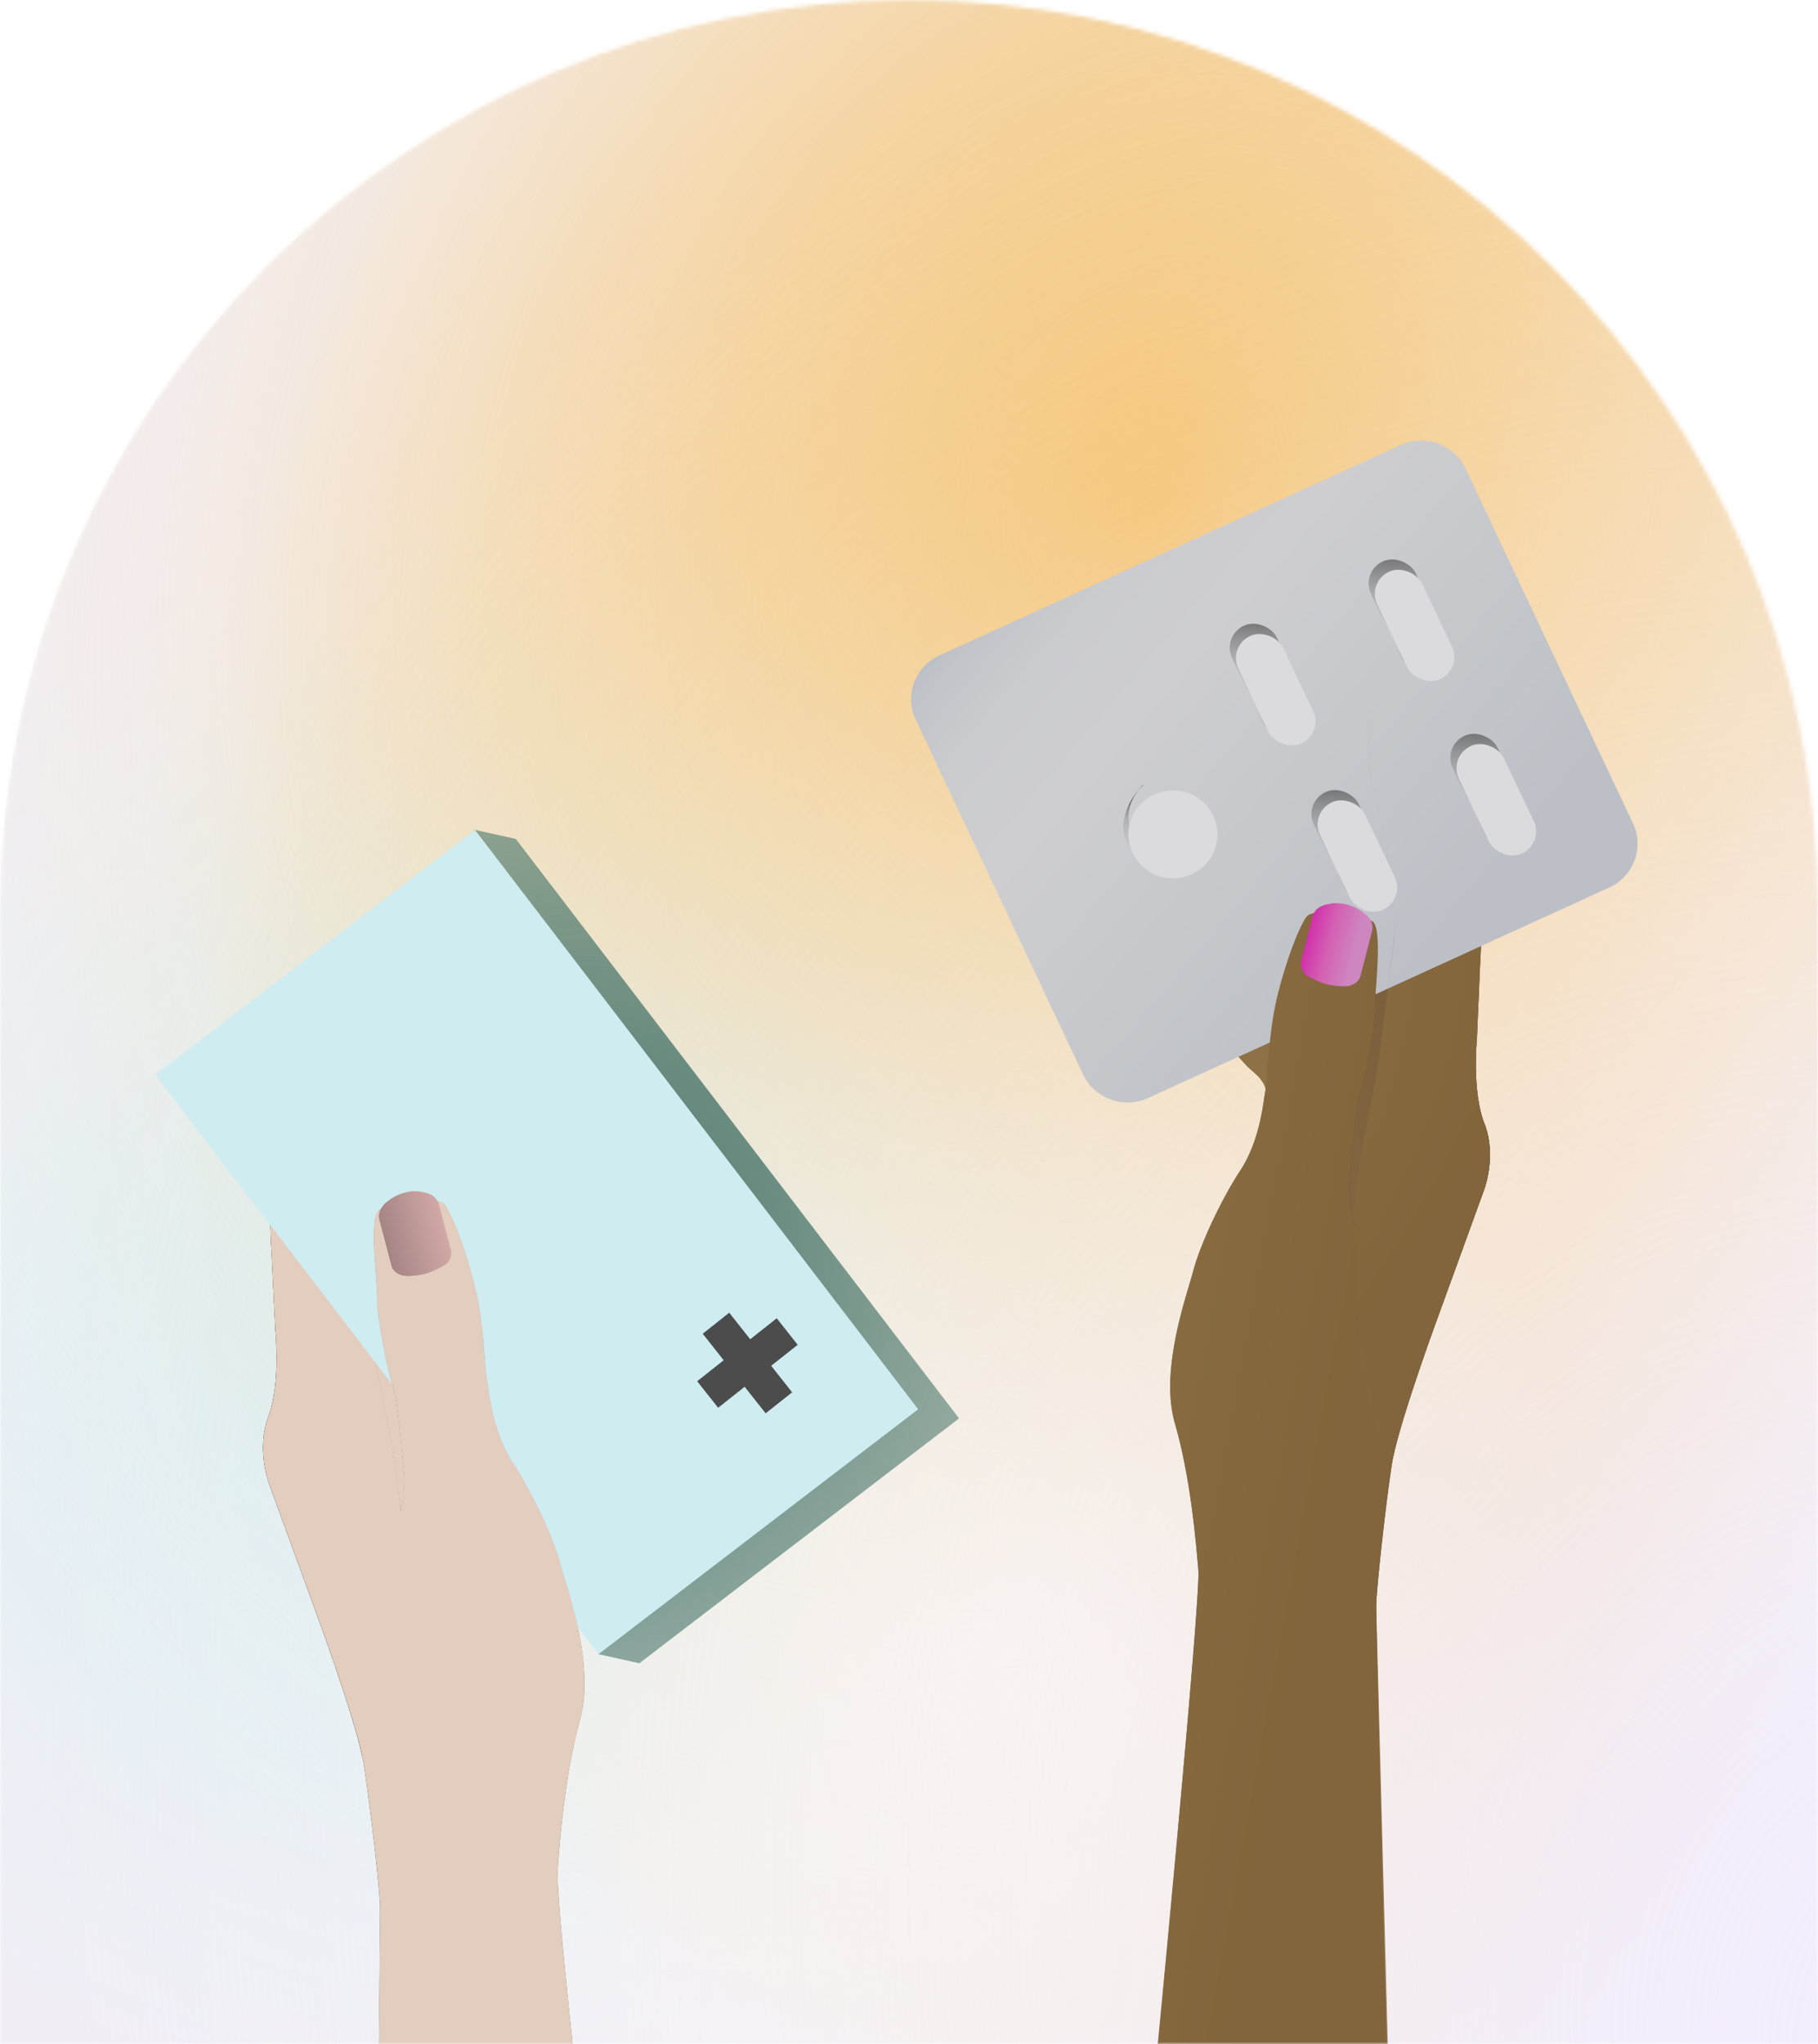 <svg xmlns="http://www.w3.org/2000/svg" xmlns:xlink="http://www.w3.org/1999/xlink" fill="none" viewBox="0 0 445 500"><mask id="a" width="445" height="500" x="0" y="0" mask-type="alpha" maskUnits="userSpaceOnUse"><path d="M0 222.5C0 99.617 99.617 0 222.5 0S445 99.617 445 222.5V500H0V222.5z" fill="#f1eef6"/></mask><g mask="url(#a)"><path d="M0 222.5C0 99.617 99.617 0 222.5 0S445 99.617 445 222.5V500H0V222.5z" fill="#f1eef6"/><path d="M-40-78h488v577H-40z" fill="url(#b)"/><path d="M-40-78h488v578H-40V-78z" fill="url(#c)"/><path d="M-40-78h488v578H-40V-78z" fill="url(#d)"/><path d="M-40-78h488v578H-40V-78z" fill="url(#e)"/><path d="M-40-78h488v578H-40V-78z" fill="url(#f)"/><path d="M-40-78h488v578H-40V-78z" fill="url(#g)"/><g clip-path="url(#h)"><path d="M109.56 237.83s-7.59 14.4-9.48 19.03-5.91 12.92-7.34 15.37c-1.43 2.44-9.93 16.02-9.93 16.02l3.8 82.77 13.31 33.83 8.05-11.52-8.63-95.95 4.82-8.09s6.64-13.23 8.33-17.84c1.28-3.48 3.65-8.02 4.65-12.35 2.43-10.52 2.46-21.27-7.58-21.27z" fill="url(#i)"/><path d="m107.12 299.46 1.88-4.63 15.17-9.15s6.26-3.71 10.13-4.73 11.81-6.2 11.81-6.2 3.16.21 4.17 4.08c1.02 3.87.1 8.25-5.2 11.7s-11.54 7.17-14.91 10.12c-3.36 2.95-16.35 12.56-19.96 14.54-3.61 1.99-3.09-15.73-3.09-15.73z" fill="url(#j)"/><path d="m114.89 321.2 1.89-4.2 10.59-7.34c2.65-1.73 17.36-8.69 17.36-8.69-2.41 1.32 3.45-2.63 4.38.92.76 2.9 1.16 6.93-2.61 11.02s-12.22 7.34-13.9 8.81-7.9 9.31-9.58 10.78-3.36 2.95-3.82 5.14-6.06.56-6.06.56l1.75-17z" fill="#896b3f" opacity=".89"/><path d="M136.5 457.25c.55-7.3 1.77-23.28 5.49-36.67 3.73-13.38-3.28-32.22-4.81-38.02-1.52-5.8-6.5-16.9-11.69-24.85-5.19-7.94-5.79-18.12-6.3-20.06-.51-1.93-.65-14.3-3.19-23.98s-5.27-16.19-7-18.84-13.59-.57-16.24 1.16-.27 18.68-.47 21.84c-.21 3.16 2.38 16.95 3.73 20.8s2.56 18.91 2.88 22.59c.22 2.45-.41 6.31-.86 8.61.03 1.72-.19 1.95-.31 1.95-1.59 19.53.37 41.66-9.03 58a39.08 39.08 0 0 1 .3 1.61c1.57 9.93 4 31 4.04 35.12.05 4.12-.78 74.64-.78 74.64l50.97-13.37c0-.01-7.28-63.23-6.73-70.53z" fill="url(#k)"/><use xlink:href="#l" fill="url(#m)"/><use xlink:href="#l" fill="url(#n)"/><use xlink:href="#o" fill="#e2cdbf" opacity=".7"/><path d="m97.65 371.73.4-1.91c.04 2.37-.4 1.91-.4 1.91z" fill="#896b3f"/><use xlink:href="#p" fill="#e2cdbf" opacity=".7"/><path d="M76.91 393.19 65.89 363s-3.25-8.45-.19-16.49 1.7-21.12 1.7-21.12L66.45 306s-.86-11.15.32-14.56c1.17-3.41 11.43-39.18 12.14-40.4s4.23-11.45 4.23-11.45 6.06-.56 8.55 4.99c4.73 10.13-1.65 27-1.85 28.4-.13.88-.36 2.71-.63 5-.88 7.44-2.18 19.76-1.99 20.5.1.36 1.79 13.25 3.88 29.18 1.18 9.04 3.68 18.76 5.18 27.95 1.33 8.13 1.73 12.19 1.77 14.2.44-2.3 1.07-6.16.86-8.61-.33-3.68-1.53-18.74-2.88-22.59s-3.93-17.64-3.73-20.8c.21-3.16-2.17-20.11.47-21.84 1.36-.89 5.13-1.86 8.73-2.25 3.42-.37 6.67-.2 7.51 1.09 1.61 2.47 4.1 8.29 6.49 16.9a77.16 77.16 0 0 1 .52 1.94c.28 1.08.54 2.2.76 3.33 1.81 8.98 1.97 18.93 2.42 20.65.51 1.93 1.11 12.11 6.3 20.06 5.19 7.94 10.17 19.04 11.69 24.85 1.52 5.8 8.53 24.64 4.81 38.03-3.73 13.38-4.95 29.36-5.49 36.67-.55 7.3 6.73 70.53 6.73 70.53l-50.97 13.37.78-74.64c-.05-4.12-2.47-25.2-4.04-35.12-1.58-9.93-12.1-38.19-12.1-38.19z" fill="#e2cdbf" style="mix-blend-mode:hard-light"/><use xlink:href="#o" fill="#e2cdbf" opacity=".7" style="mix-blend-mode:multiply"/><use xlink:href="#p" fill="#e2cdbf" opacity=".7"/><path d="m116.78 317 10.59-7.34c2.34-1.53 14.08-7.13 16.8-8.42-.05.04.11-.02.57-.27l-.57.27c.21-.18 4.19-2.22 4.94.65.76 2.9 1.16 6.93-2.61 11.02-3.76 4.09-12.22 7.34-13.9 8.81s-7.9 9.31-9.58 10.78-3.36 2.95-3.82 5.14c-.45-1.71-.61-11.66-2.42-20.64z" fill="#e2cdbf" opacity=".7"/><use xlink:href="#q" fill="url(#r)"/><path d="M78.73 252.23c.64.4 5.49 2.52 6.94-.12 1.45-2.65 4.08-9 3.52-11.12s-6.38-3.87-6.62-2.74c-.23 1.14-4.48 13.58-3.84 13.98z" fill="url(#s)"/><path d="M104.25 248.1c.46.82 3.69 2.2 5.52.05 1.83-2.16 5.41-7.47 5.24-9.46-.16-1.99-4.31-3.56-4.73-2.57-.41.98-6.49 11.16-6.03 11.98z" fill="url(#t)"/><path d="M136.52 280.16c.34.64 1.71 3.41 4.11 2.67 2.39-.74 7.6-3.01 8.42-4.58.83-1.57-1.52-4.71-2.31-4.17s-10.57 5.44-10.22 6.08z" fill="url(#u)"/><path d="M137.7 304.35c.41.94 1.49 3.4 3.86 2.8s6.58-2.29 7.46-3.77-1.47-4.99-2.26-4.5c-.78.49-9.46 4.54-9.06 5.47z" fill="url(#v)"/><path d="m126.25 205.22-10-2.22L48 265.12s66.89 18.22 70.48 17.83c3.42-.37 4.62 22.39 7.01 30.99a77.16 77.16 0 0 1 .52 1.94c.28 1.08.54 2.2.76 3.33 1.81 8.98 1.97 18.93 2.42 20.65.51 1.93 1.11 12.11 6.3 20.06 5.19 7.94 10.17 19.04 11.69 24.85.73 2.8-2.15 13.09-.68 19.88l10 2.22 78.25-59.9-108.5-141.75z" fill="url(#w)"/><path d="M116.25 203 38 262.9l28.16 36.78L92 333.44l4.06 5.3c-.01-.04-.03-.09-.04-.12-1.35-3.85-3.93-17.64-3.73-20.8.21-3.16-2.17-20.11.47-21.84 1.36-.89 5.13-1.86 8.73-2.25 3.42-.37 6.67-.2 7.51 1.09 1.61 2.47 4.1 8.29 6.49 16.9a77.16 77.16 0 0 1 .52 1.94c.28 1.08.54 2.2.76 3.33 1.81 8.98 1.97 18.93 2.42 20.65.51 1.93 1.11 12.11 6.3 20.06 5.19 7.94 10.17 19.04 11.69 24.85.73 2.8 2.74 8.63 4.21 15.42l5.11 6.67 78.25-59.9L116.25 203z" fill="#cfecf1"/><use xlink:href="#q" fill="url(#x)"/><path d="m195.254 328.965-6.491 5.134 5.134 6.491-6.491 5.134-5.134-6.491-6.491 5.134-5.134-6.491 6.491-5.134-5.134-6.491 6.492-5.134 5.133 6.491 6.492-5.134 5.133 6.491z" fill="#4c4c4c"/></g><path d="M318.76 168.334s7.69 14.104 9.61 18.635c1.92 4.541 6 12.659 7.45 15.048s10.04 15.677 10.04 15.677l-3.23 81.382-13.07 33.339-8.13-11.273 7.97-94.366-4.88-7.922s-6.73-12.955-8.45-17.476c-1.3-3.411-3.71-7.853-4.74-12.109-2.51-10.301-2.61-20.867 7.43-20.935z" fill="url(#y)"/><path d="m321.62 228.889-1.92-4.541-15.24-8.895s-6.29-3.607-10.16-4.58-11.85-5.996-11.85-5.996-3.15.226-4.14 4.03-.04 8.109 5.28 11.47 11.61 6.969 14.99 9.839c3.38 2.879 16.43 12.236 20.06 14.153 3.63 1.927 2.98-15.48 2.98-15.48z" fill="url(#z)"/><path d="m314 250.315-1.92-4.118-10.64-7.145c-2.66-1.681-17.42-8.424-17.42-8.424 2.42 1.278-3.46-2.555-4.37.934-.74 2.86-1.11 6.821 2.69 10.812s12.27 7.135 13.96 8.57 7.96 9.092 9.65 10.537c1.69 1.435 3.38 2.88 3.86 5.022.47 2.153 6.06.502 6.06.502l-1.87-16.69z" fill="#896b3f" opacity=".89"/><path d="M293.33 384.174c-.6-7.175-1.93-22.872-5.75-36.003s3.06-31.688 4.54-37.409c1.48-5.71 6.39-16.659 11.52-24.503s5.66-17.849 6.16-19.756c.49-1.906.55-14.065 3.02-23.589s5.17-15.952 6.88-18.566 13.59-.649 16.25 1.032.4 18.36.63 21.456-2.26 16.679-3.58 20.463-2.42 18.606-2.73 22.214c-.2 2.417.46 6.202.92 8.462-.02 1.691.2 1.917.33 1.907 1.72 19.186-.09 40.947 9.43 56.938-.12.57-.22 1.101-.29 1.592-1.5 9.77-3.78 30.499-3.8 34.548s2.64 112.879 2.64 112.879l-57 4.475c0 .019 11.43-118.965 10.83-126.14z" fill="url(#A)"/><use xlink:href="#B" fill="url(#C)"/><use xlink:href="#B" fill="url(#D)"/><g fill="#896b3f" opacity=".8" style="mix-blend-mode:screen"><path d="M335.95 225.38c2.66 1.681.4 18.36.63 21.456s-2.26 16.679-3.58 20.464-2.42 18.605-2.72 22.213c-.2 2.418.46 6.202.92 8.462.03-1.975.39-5.966 1.67-13.966 1.44-9.053 3.87-18.616 4.99-27.511l3.67-28.71c.19-.727-1.2-12.837-2.13-20.139l-3.57-5.632c-1.44-2.389-5.53-10.517-7.45-15.048-1.92-4.541-9.61-18.635-9.61-18.635-10.04.078-9.94 10.644-7.43 20.955 1.03 4.246 3.44 8.688 4.74 12.109 1.72 4.521 8.45 17.475 8.45 17.475l2.69 4.364c3.58.354 7.37 1.288 8.73 2.143z" opacity=".89"/><path d="m331.59 299.862-.41-1.877c-.03 2.32.41 1.877.41 1.877z"/></g><path d="M304.47 215.463s-6.29-3.608-10.16-4.581c-3.88-.973-11.86-6.015-11.86-6.015s-3.15.226-4.14 4.03c-.99 3.814-.04 8.109 5.28 11.47s11.61 6.969 14.99 9.839c2.37 2.015 9.47 7.194 14.76 10.792 2.33-8.473 4.78-14.213 6.37-16.65l-15.24-8.885zm-19.88 15.421-.57-.256c.46.246.62.295.57.256z" fill="#896b3f" opacity=".89"/><path d="m312.08 246.197-10.64-7.145c-2.35-1.484-14.13-6.92-16.86-8.168.05.039-.11-.02-.57-.256a23.69 23.69 0 0 0 .57.256c-.21-.177-4.2-2.153-4.94.678-.74 2.86-1.11 6.821 2.69 10.812 3.79 3.99 12.27 7.135 13.96 8.57s7.96 9.092 9.65 10.537c1.69 1.435 3.38 2.88 3.86 5.022.44-1.69.54-11.47 2.28-20.306z" fill="#896b3f" opacity=".5" style="mix-blend-mode:screen"/><path d="m352.47 320.807 10.81-29.751s3.19-8.325.08-16.208c-3.12-7.883-1.84-20.748-1.84-20.748l.82-19.068s.78-10.959-.42-14.301-11.7-38.431-12.42-39.63-4.31-11.224-4.31-11.224-6.06-.502-8.51 4.963c-4.66 9.986 1.83 26.528 2.05 27.904.14.865.38 2.664.66 4.905.93 7.302 2.32 19.412 2.13 20.139-.09.354-1.7 13.033-3.67 28.71-1.12 8.895-3.55 18.458-4.99 27.51-1.27 8.001-1.64 11.992-1.67 13.967l.41 1.877s-.44.453-.41-1.877c-.46-2.26-1.12-6.044-.92-8.462.3-3.617 1.41-18.429 2.72-22.213 1.32-3.785 3.81-17.368 3.58-20.464s2.03-19.775-.63-21.456c-1.36-.865-5.15-1.799-8.74-2.153-3.42-.334-6.67-.147-7.5 1.121-1.59 2.437-4.04 8.177-6.37 16.65l-.51 1.907a53.977 53.977 0 0 0-.74 3.273c-1.75 8.836-1.84 18.615-2.28 20.306-.49 1.907-1.03 11.912-6.16 19.756s-10.03 18.782-11.52 24.503c-1.48 5.71-8.36 24.277-4.54 37.408s5.15 28.828 5.75 36.003-10.48 121.363-10.48 121.363l57 .983-3-113.539c.02-4.05 2.3-24.779 3.8-34.549 1.5-9.76 11.82-37.605 11.82-37.605z" fill="#896b3f" opacity=".9" style="mix-blend-mode:screen"/><path d="m358.72 114.59 41.01 86.867c2.78 5.887.16 12.934-5.84 15.667l-31.36 14.301-22.83 10.418 1.82-14.055c.19-.727-1.2-12.837-2.13-20.139l-.66-4.905c-.031-.195-.188-.695-.422-1.437-1.414-4.496-5.627-17.896-1.628-26.467.869-1.938 2.192-3.125 3.537-3.851-1.349.725-2.676 1.915-3.547 3.861-3.999 8.579.214 21.972 1.628 26.467.234.742.391 1.242.422 1.437.13.865.38 2.664.66 4.905.93 7.302 2.32 19.411 2.13 20.139-.06.236-.77 5.809-1.82 14.055l-2.99 1.366.108-1.572c.425-6.092 1.05-15.04-.858-16.247-1.36-.865-5.14-1.799-8.74-2.153-3.42-.344-6.67-.157-7.5 1.12-1.59 2.438-4.04 8.178-6.37 16.65l-.51 1.907a54.322 54.322 0 0 0-.74 3.273c-.58 2.949-.98 5.996-1.27 8.817l-29.76 13.573c-5.99 2.733-13.16.157-15.94-5.73l-41.01-86.867c-2.78-5.887-.16-12.934 5.83-15.667l112.84-51.463c5.99-2.733 13.16-.158 15.94 5.73z" fill="url(#E)" fill-rule="evenodd"/><use xlink:href="#F" fill="url(#G)" fill-rule="evenodd"/><use xlink:href="#F" fill="url(#H)" fill-rule="evenodd"/><use xlink:href="#F" fill="url(#I)" fill-rule="evenodd"/><g fill="#dbdbdd" filter="url(#J)"><path d="M287.104 210.853c6.017 0 10.896-4.814 10.896-10.753s-4.879-10.752-10.896-10.752-10.897 4.814-10.897 10.752 4.879 10.753 10.897 10.753z"/></g><rect fill="url(#K)" width="12.078" height="29.115" rx="6.039" transform="matrix(.909 -.418 .43 .903 333 139.857)"/><rect fill="url(#L)" width="12.078" height="29.115" rx="6.039" transform="matrix(.909 -.418 .43 .903 333 139.857)"/><g fill="#dbdbdd" filter="url(#M)"><rect width="12.078" height="29.115" rx="6.039" transform="matrix(.909 -.418 .43 .903 334.514 138.369)"/></g><rect fill="url(#K)" width="12.078" height="29.115" rx="6.039" transform="matrix(.909 -.418 .43 .903 299 155.583)"/><rect fill="url(#L)" width="12.078" height="29.115" rx="6.039" transform="matrix(.909 -.418 .43 .903 299 155.583)"/><g fill="#dbdbdd" filter="url(#N)"><rect width="12.078" height="29.115" rx="6.039" transform="matrix(.909 -.418 .43 .903 300.514 154.095)"/></g><rect fill="url(#K)" width="12.078" height="29.115" rx="6.039" transform="matrix(.909 -.418 .43 .903 353 182.509)"/><rect fill="url(#L)" width="12.078" height="29.115" rx="6.039" transform="matrix(.909 -.418 .43 .903 353 182.509)"/><g fill="#dbdbdd" filter="url(#O)"><rect width="12.078" height="29.115" rx="6.039" transform="matrix(.909 -.418 .43 .903 354.514 181.021)"/></g><rect fill="url(#K)" width="12.078" height="29.115" rx="6.039" transform="matrix(.909 -.418 .43 .903 319 196.269)"/><rect fill="url(#L)" width="12.078" height="29.115" rx="6.039" transform="matrix(.909 -.418 .43 .903 319 196.269)"/><g fill="#dbdbdd" filter="url(#P)"><rect width="12.078" height="29.115" rx="6.039" transform="matrix(.909 -.418 .43 .903 320.514 194.781)"/></g><path d="M324.74 240.752c-1.56-.344-4.32-1.71-5.13-2.329s-1.46-2.084-1.17-3.224l2.84-10.969c.74-2.86 3.94-3.067 3.94-3.067s1.77-.57 4.38.079c2.6.649 4.25 2.084 4.25 2.084s2.71 1.69 1.97 4.55l-2.84 10.969c-.29 1.131-1.42 1.966-2.6 2.281s-4.1.058-5.64-.374z" fill="url(#Q)"/></g><defs><linearGradient xlink:href="#R" id="i" x1="80.011" x2="114.625" y1="319.007" y2="322.217"><stop stop-color="#4c3327"/><stop offset="1" stop-color="#7f6d55"/></linearGradient><linearGradient xlink:href="#R" id="j" x1="123.175" x2="132.624" y1="286.118" y2="301.415"><stop stop-color="#4c3327"/><stop offset=".916" stop-color="#7f6d55"/></linearGradient><linearGradient xlink:href="#R" id="k" x1="69.915" x2="143.507" y1="422.494" y2="408.586"><stop offset=".429" stop-color="#4c3327"/><stop offset="1" stop-color="#7f6d55"/></linearGradient><linearGradient xlink:href="#R" id="m" x1="47.766" x2="91.246" y1="335.809" y2="334.517"><stop offset=".497" stop-color="#4c3327"/><stop offset="1" stop-color="#7f6d55"/></linearGradient><linearGradient xlink:href="#R" id="n" x1=".174" x2="116.647" y1="394.098" y2="313.443"><stop offset=".024" stop-color="#4c3327"/><stop offset=".553" stop-color="#4c3327"/><stop offset="1" stop-color="#7f6d55" stop-opacity="0"/></linearGradient><linearGradient xlink:href="#R" id="r" x1="94.306" x2="108.816" y1="303.578" y2="299.771"><stop stop-color="#7f6666"/><stop offset="1" stop-color="#d1a9a7"/></linearGradient><linearGradient xlink:href="#R" id="s" x1="80.476" x2="87.956" y1="244.781" y2="247.255"><stop stop-color="#7f6666"/><stop offset="1" stop-color="#d1a9a7"/></linearGradient><linearGradient xlink:href="#R" id="t" x1="107.183" x2="112.515" y1="241.614" y2="244.485"><stop stop-color="#7f6666"/><stop offset="1" stop-color="#d1a9a7"/></linearGradient><linearGradient xlink:href="#R" id="u" x1="141.925" x2="144.549" y1="276.7" y2="281.394"><stop stop-color="#7f6666"/><stop offset="1" stop-color="#d1a9a7"/></linearGradient><linearGradient xlink:href="#R" id="v" x1="142.496" x2="144.983" y1="300.96" y2="306.013"><stop stop-color="#7f6666"/><stop offset="1" stop-color="#d1a9a7"/></linearGradient><linearGradient xlink:href="#R" id="x" x1="94.306" x2="108.816" y1="303.578" y2="299.771"><stop stop-color="#a58584"/><stop offset="1" stop-color="#d1a9a7"/></linearGradient><linearGradient xlink:href="#R" id="y" x1="348.891" x2="314.313" y1="247.894" y2="251.402"><stop stop-color="#4c3327"/><stop offset="1" stop-color="#7f6d55"/></linearGradient><linearGradient xlink:href="#R" id="z" x1="305.502" x2="296.393" y1="215.863" y2="231.102"><stop stop-color="#4c3327"/><stop offset=".916" stop-color="#7f6d55"/></linearGradient><linearGradient xlink:href="#R" id="A" x1="359.701" x2="286.1" y1="349.535" y2="335.919"><stop offset=".429" stop-color="#4c3327"/><stop offset="1" stop-color="#7f6d55"/></linearGradient><linearGradient xlink:href="#R" id="C" x1="381.251" x2="337.764" y1="264.189" y2="263.181"><stop offset=".497" stop-color="#4c3327"/><stop offset="1" stop-color="#7f6d55"/></linearGradient><linearGradient xlink:href="#R" id="D" x1="429.243" x2="313.511" y1="321.153" y2="240.814"><stop offset=".024" stop-color="#4c3327"/><stop offset=".553" stop-color="#4c3327"/><stop offset="1" stop-color="#7f6d55" stop-opacity="0"/></linearGradient><linearGradient xlink:href="#R" id="E" x1="252.747" x2="377.332" y1="131.889" y2="238.249"><stop stop-color="#bcc0c6"/><stop offset=".042" stop-color="#c3c5ca"/><stop offset=".136" stop-color="#cbcccf"/><stop offset=".285" stop-color="#ceced0"/><stop offset=".853" stop-color="#bcc0c6"/></linearGradient><linearGradient xlink:href="#R" id="G" x1="277.956" x2="287.842" y1="209.011" y2="199.209"><stop stop-color="#fbfbfe"/><stop offset="1"/></linearGradient><linearGradient xlink:href="#R" id="H" x1="275.591" x2="285.113" y1="217.235" y2="212.181"><stop/><stop offset="1" stop-color="#fff" stop-opacity="0"/></linearGradient><linearGradient xlink:href="#R" id="I" x1="282.386" x2="276.729" y1="221.982" y2="203.007"><stop/><stop offset="1" stop-color="#fff" stop-opacity="0"/></linearGradient><linearGradient xlink:href="#R" id="K" x1="12.276" x2="-8.056" y1="-11.859" y2="29.433"><stop/><stop offset=".872" stop-color="#fff" stop-opacity="0"/></linearGradient><linearGradient xlink:href="#R" id="L" x1="11.684" x2="-.193" y1="36.082" y2="13.075"><stop/><stop offset="1" stop-color="#fff" stop-opacity="0"/></linearGradient><linearGradient xlink:href="#R" id="Q" x1="334.49" x2="319.986" y1="232.828" y2="229.065"><stop offset=".183" stop-color="#ce86c0"/><stop offset=".613" stop-color="#d362b3"/><stop offset="1" stop-color="#d130ab"/></linearGradient><linearGradient id="R" gradientUnits="userSpaceOnUse"/><radialGradient xlink:href="#R" id="b" cx="0" cy="0" r="1" gradientTransform="matrix(-94.998 274.074 -231.269 -80.161 299 176)"><stop stop-color="#f4bd62"/><stop offset="1" stop-color="#f4bd62" stop-opacity="0"/></radialGradient><radialGradient xlink:href="#R" id="c" cx="0" cy="0" r="1" gradientTransform="rotate(-128.36 203.674 98.293) scale(238.481 185.983)"><stop stop-color="#eebc68"/><stop offset="1" stop-color="#f4bd62" stop-opacity="0"/></radialGradient><radialGradient xlink:href="#R" id="d" cx="0" cy="0" r="1" gradientTransform="matrix(220 -90 75.986 185.744 150 316)"><stop offset=".245" stop-color="#cfecf1"/><stop offset="1" stop-color="#e4f5f5" stop-opacity="0"/></radialGradient><radialGradient xlink:href="#R" id="e" cx="0" cy="0" r="1" gradientTransform="rotate(-83.29 351.844 65.181) scale(171.172 144.519)"><stop stop-color="#fbf8f5"/><stop offset="1" stop-color="#fbf8f5" stop-opacity="0"/></radialGradient><radialGradient xlink:href="#R" id="f" cx="0" cy="0" r="1" gradientTransform="rotate(118.142 103.45 144.885) scale(390.118 329.373)"><stop stop-color="#f4bd62"/><stop offset="1" stop-color="#fbf8f5" stop-opacity="0"/></radialGradient><radialGradient xlink:href="#R" id="g" cx="0" cy="0" r="1" gradientTransform="rotate(-117.892 399.149 108.475) scale(560.062 472.855)"><stop stop-color="#f2ecff"/><stop offset="1" stop-color="#fbf8f5" stop-opacity="0"/></radialGradient><radialGradient xlink:href="#R" id="w" cx="0" cy="0" r="1" gradientTransform="matrix(-45.375 260.065 -238.226 -41.564 141.376 304.935)"><stop stop-color="#4a766b"/><stop offset="1" stop-color="#4a766b" stop-opacity="0"/></radialGradient><path d="m97.65 371.73.13-.61.22-2.33c-.13-2.27-.59-6.23-1.72-13.18-1.5-9.2-4-18.91-5.18-27.95l-3.88-29.18c-.25-.97 2.05-21.73 2.62-25.5.21-1.4 6.58-18.27 1.85-28.4-2.49-5.55-8.55-4.99-8.55-4.99s-3.52 10.23-4.23 11.45-10.97 36.99-12.14 40.4-.32 14.56-.32 14.56l.95 19.39s1.36 13.08-1.7 21.12.19 16.49.19 16.49l11.02 30.19s9.49 25.52 11.78 36.57c9.4-16.34 7.44-38.46 9.03-58-.04.01-.07-.03-.07-.03z" id="l"/><path d="M92.77 295.99c-2.65 1.73-.27 18.68-.47 21.84-.21 3.16 2.38 16.95 3.73 20.8s2.56 18.91 2.88 22.59c.22 2.45-.41 6.31-.86 8.61-.04-2.01-.44-6.07-1.77-14.2-1.5-9.2-4-18.91-5.18-27.95l-3.88-29.18c-.19-.74 1.11-13.06 1.99-20.5l3.53-5.76c1.43-2.44 5.45-10.74 7.34-15.37s9.48-19.03 9.48-19.03c10.04.01 10.01 10.76 7.58 21.27-1 4.33-3.37 8.87-4.65 12.35-1.69 4.61-8.33 17.84-8.33 17.84l-2.66 4.46c-3.6.37-7.38 1.34-8.73 2.23z" id="o"/><path d="M124.18 285.68s6.26-3.71 10.13-4.73 11.81-6.2 11.81-6.2 3.16.21 4.17 4.08.1 8.25-5.2 11.7c-5.3 3.46-11.56 7.17-14.92 10.12-2.35 2.06-9.42 7.39-14.68 11.08-2.38-8.6-4.88-14.43-6.49-16.9l15.18-9.15z" id="p"/><path d="M104.09 311.55c1.56-.36 4.31-1.77 5.12-2.4s1.45-2.13 1.15-3.29l-2.92-11.14c-.76-2.9-3.96-3.1-3.96-3.1s-1.78-.57-4.38.11-4.23 2.14-4.23 2.14-2.69 1.74-1.93 4.64l2.92 11.14c.3 1.15 1.44 1.99 2.61 2.3 1.16.33 4.08.06 5.62-.4z" id="q"/><path d="m331.59 299.862-.14-.599-.24-2.29c.12-2.231.54-6.133 1.63-12.964 1.44-9.053 3.87-18.616 4.99-27.511l3.67-28.71c.25-.953-2.2-21.348-2.79-25.044-.22-1.376-6.71-17.908-2.05-27.904 2.45-5.474 8.51-4.963 8.51-4.963s3.59 10.025 4.31 11.224 11.23 36.288 12.42 39.63.42 14.301.42 14.301l-.82 19.068s-1.27 12.865 1.84 20.748c3.12 7.883-.08 16.208-.08 16.208l-10.81 29.752s-9.32 25.142-11.53 36.022c-9.52-15.991-7.71-37.752-9.43-56.938.07 0 .1-.03.1-.03z" id="B"/><path d="M294.196 208.263a10.94 10.94 0 0 1-7.092 2.59c-6.018 0-10.897-4.815-10.897-10.753 0-3.204 1.42-6.08 3.672-8.05l-.047-.044c-4.256 4.2-7.429 11.46-1.816 16.999 5.141 5.074 11.981 3.4 16.18-.742z" id="F"/><filter id="J" width="29.793" height="29.505" x="272.207" y="189.348" color-interpolation-filters="sRGB" filterUnits="userSpaceOnUse"><feFlood flood-opacity="0" result="A"/><feColorMatrix in="SourceAlpha" values="0 0 0 0 0 0 0 0 0 0 0 0 0 0 0 0 0 0 127 0"/><feOffset dy="4"/><feGaussianBlur stdDeviation="2"/><feColorMatrix values="0 0 0 0 0 0 0 0 0 0 0 0 0 0 0 0 0 0 0.25 0"/><feBlend in2="A"/><feBlend in="SourceGraphic"/></filter><filter id="M" width="27.464" height="35.403" x="332.525" y="135.29" color-interpolation-filters="sRGB" filterUnits="userSpaceOnUse"><feFlood flood-opacity="0" result="A"/><feColorMatrix in="SourceAlpha" values="0 0 0 0 0 0 0 0 0 0 0 0 0 0 0 0 0 0 127 0"/><feOffset dy="4"/><feGaussianBlur stdDeviation="2"/><feColorMatrix values="0 0 0 0 0 0 0 0 0 0 0 0 0 0 0 0 0 0 0.25 0"/><feBlend in2="A"/><feBlend in="SourceGraphic"/></filter><filter id="N" width="27.464" height="35.403" x="298.525" y="151.016" color-interpolation-filters="sRGB" filterUnits="userSpaceOnUse"><feFlood flood-opacity="0" result="A"/><feColorMatrix in="SourceAlpha" values="0 0 0 0 0 0 0 0 0 0 0 0 0 0 0 0 0 0 127 0"/><feOffset dy="4"/><feGaussianBlur stdDeviation="2"/><feColorMatrix values="0 0 0 0 0 0 0 0 0 0 0 0 0 0 0 0 0 0 0.25 0"/><feBlend in2="A"/><feBlend in="SourceGraphic"/></filter><filter id="O" width="27.464" height="35.403" x="352.525" y="177.941" color-interpolation-filters="sRGB" filterUnits="userSpaceOnUse"><feFlood flood-opacity="0" result="A"/><feColorMatrix in="SourceAlpha" values="0 0 0 0 0 0 0 0 0 0 0 0 0 0 0 0 0 0 127 0"/><feOffset dy="4"/><feGaussianBlur stdDeviation="2"/><feColorMatrix values="0 0 0 0 0 0 0 0 0 0 0 0 0 0 0 0 0 0 0.25 0"/><feBlend in2="A"/><feBlend in="SourceGraphic"/></filter><filter id="P" width="27.464" height="35.403" x="318.525" y="191.702" color-interpolation-filters="sRGB" filterUnits="userSpaceOnUse"><feFlood flood-opacity="0" result="A"/><feColorMatrix in="SourceAlpha" values="0 0 0 0 0 0 0 0 0 0 0 0 0 0 0 0 0 0 127 0"/><feOffset dy="4"/><feGaussianBlur stdDeviation="2"/><feColorMatrix values="0 0 0 0 0 0 0 0 0 0 0 0 0 0 0 0 0 0 0.25 0"/><feBlend in2="A"/><feBlend in="SourceGraphic"/></filter><clipPath id="h"><path d="M38 203h196.76v338.14H38z" fill="#fff"/></clipPath></defs></svg>